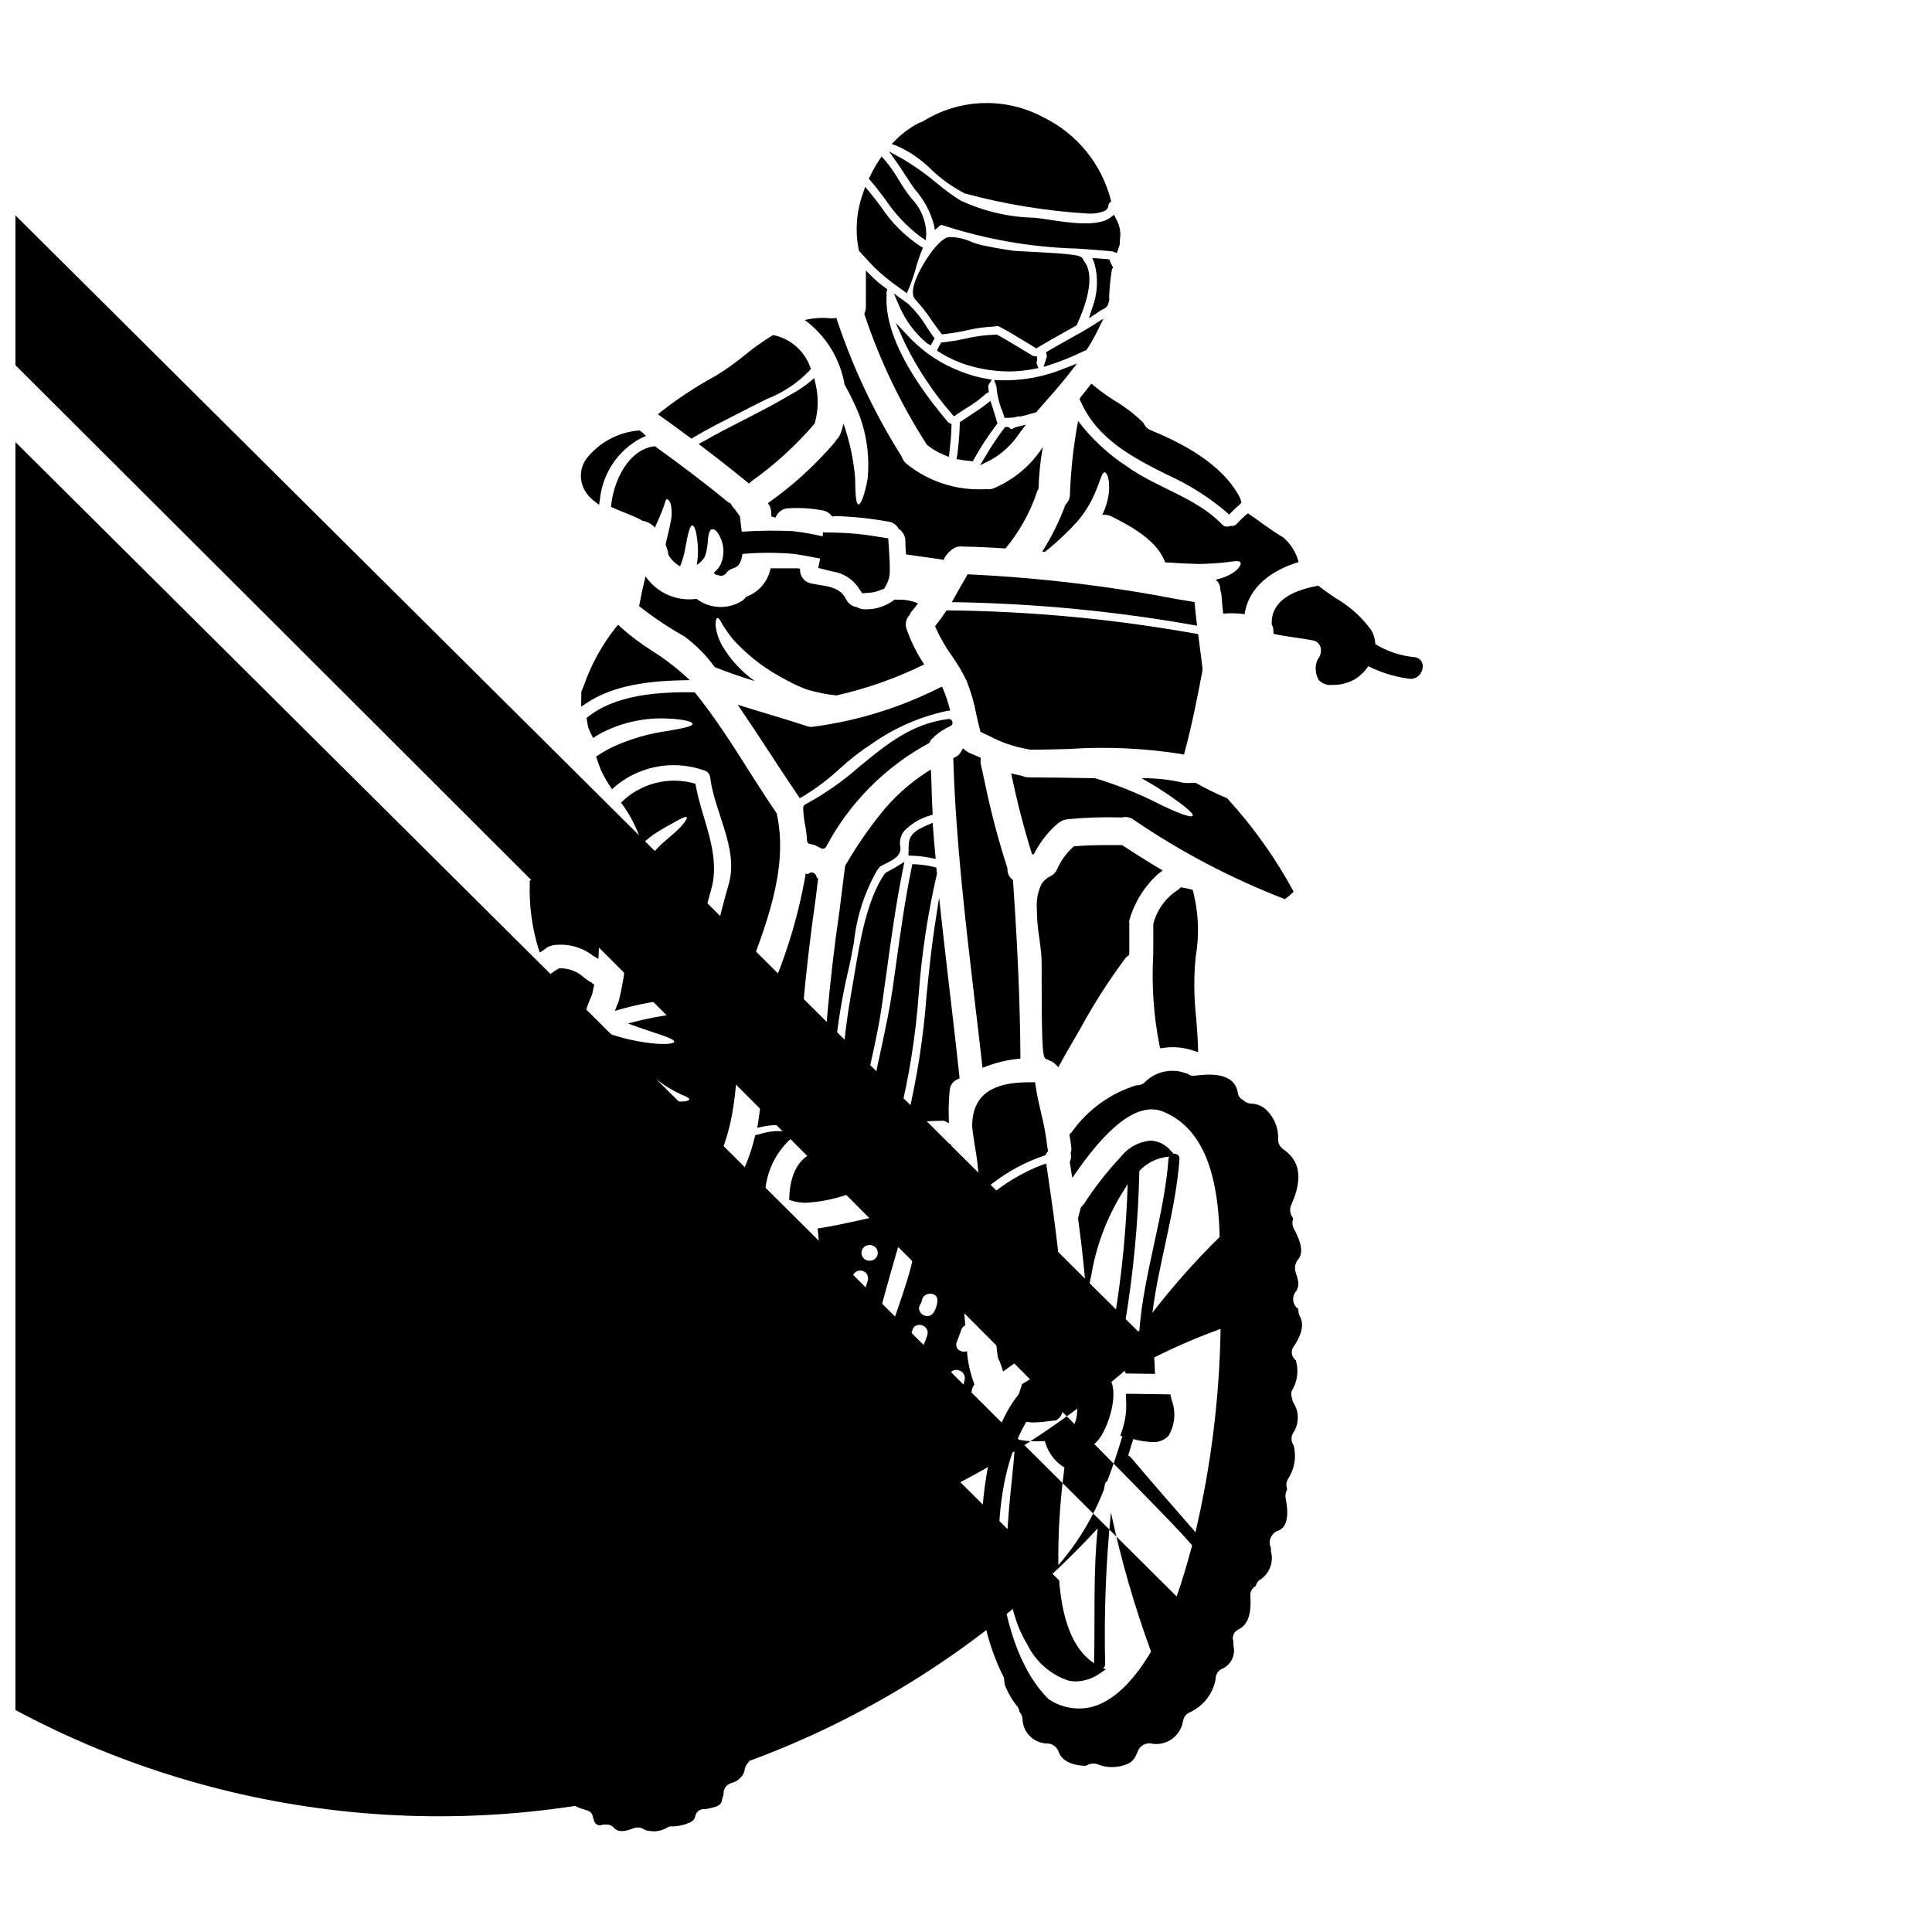 <?xml version="1.0" encoding="UTF-8"?>
<!-- Uploaded to: ICON Repo, www.iconrepo.com, Generator: ICON Repo Mixer Tools -->
<svg width="800px" height="800px" version="1.1" viewBox="144 144 512 512" xmlns="http://www.w3.org/2000/svg">
 <defs>
  <clipPath id="a">
   <path d="m148.09 148.09h341.91v477.91h-341.91z"/>
  </clipPath>
 </defs>
 <path d="m385.83 305.75c0.527-0.582 0.969-1.215 1.441-1.855v0.004c-1.715-0.727-3.57-1.059-5.43-0.973-0.238 0.008-0.48-0.012-0.719-0.055-2.234 1.75-5.004 2.668-7.84 2.606-0.777 0.012-1.543-0.191-2.215-0.582-1.18-0.164-2.207-0.887-2.758-1.941-1.773-3.734-5.652-3.543-9.305-4.328v-0.004c-1.848-0.316-3.141-2.008-2.961-3.875-0.168-0.055-0.336-0.082-0.5-0.141h-7.332c-0.68 3.477-3.133 6.34-6.465 7.543-0.316 0.453-0.719 0.84-1.18 1.137-3.731 2.289-8.48 2.059-11.969-0.582-5.269 0.734-10.5-1.57-13.516-5.953-0.66 2.606-1.215 5.207-1.715 7.871 3.785 2.981 7.797 5.664 11.992 8.031 3.094 2.277 5.816 5.023 8.062 8.141 3.488 1.387 7.062 2.606 10.629 3.711h-0.004c-3.516-2.484-6.465-5.684-8.656-9.387-0.926-1.629-1.516-3.43-1.746-5.289-0.027-1.273 0.164-1.969 0.473-2.051 0.309-0.082 0.746 0.527 1.301 1.633 0.828 1.344 1.734 2.641 2.715 3.879 3.551 3.973 7.746 7.324 12.406 9.914 1.359 0.789 2.754 1.496 4.047 2.16 0.637 0.281 1.441 0.664 1.883 0.832h-0.004c0.652 0.281 1.316 0.52 1.996 0.719 2.281 0.629 4.606 1.082 6.953 1.359 0.074-0.004 0.148 0.004 0.219 0.027 8.062-1.809 15.883-4.57 23.293-8.227-1.941-2.898-3.504-6.035-4.652-9.332-0.48-1.289-0.191-2.738 0.75-3.738 0.195-0.461 0.469-0.887 0.805-1.254z"/>
 <path d="m359.96 256.02c0.918-3.344 0.98-6.859 0.184-10.234l-0.355-1.598-1.242 1.062c-1.582 1.262-3.277 2.379-5.062 3.34l-1.332 0.789c-3.652 2.125-7.5 4.09-11.211 5.992-3.469 1.773-7.055 3.609-10.496 5.582l-1.293 0.703 1.18 0.902c3.176 2.43 7.356 5.652 11.496 9.055l0.691 0.543 0.633-0.625 0.008-0.004c6.133-4.356 11.715-9.441 16.621-15.148z"/>
 <path d="m370.3 393.7c0.707-6.723 2.805-13.223 6.16-19.094l0.355-0.43v0.004c0.098-0.223 0.254-0.41 0.457-0.543 0.441-0.277 0.902-0.523 1.379-0.738 1.762-0.855 4.18-2.023 3.973-4.262-0.34-1.488-0.02-3.055 0.879-4.289 1.895-2.019 4.309-3.481 6.973-4.227l0.699-0.246-0.043-0.738c-0.117-1.906-0.176-3.809-0.23-5.707-0.035-1.27-0.074-2.543-0.129-3.801l-0.074-1.707-1.438 0.91c-4.559 2.996-8.609 6.703-12 10.977-3.394 4.269-6.469 8.777-9.199 13.496l-0.129 0.395c-0.473 3.848-0.953 7.688-1.441 11.523-2.758 18.852-4.406 37.848-4.941 56.891v1.051l1.055-0.062c0.367-0.027 0.734-0.035 1.102-0.023h0.988v-1.004c-0.418-13.414 0.887-26.828 3.875-39.91 0.684-2.707 1.219-5.641 1.73-8.465z"/>
 <path d="m304.2 563.67c0.23 0.043 0.465 0.066 0.703 0.066 2.391-0.34 4.57-1.566 6.102-3.434 2.809-3.664 4.516-8.051 4.93-12.648l0.59-4.121-3.562 2.16v0.004c-3.539 2.148-7.207 4.082-10.98 5.789l-1.09 0.492-0.062 1.18c-0.297 2.688-0.094 5.402 0.602 8.016 0.379 1.285 1.449 2.254 2.769 2.496z"/>
 <path d="m385.71 370.77c1.668 0.062 3.332 0.258 4.969 0.59l1.297 0.254-0.125-1.316c-0.227-2.289-0.418-4.582-0.582-6.871l-0.094-1.375-1.266 0.539-0.008 0.004c-0.809 0.332-1.598 0.715-2.359 1.141-2.785 1.691-2.754 3.117-2.754 5.703l0.953 0.039h-0.957l-0.039 1.246z"/>
 <path d="m382.04 441.07c2.816-11.16 4.644-22.547 5.461-34.027 0.801-10.547 2.391-21.02 4.766-31.328l0.047-0.172-0.184-1.648-0.676-0.16c-1.586-0.375-3.203-0.605-4.828-0.691l-0.844-0.043-0.172 0.828c-1.754 8.469-2.969 17.219-4.144 25.684-0.32 2.281-0.633 4.562-0.961 6.832-0.75 5.117-1.875 10.383-2.957 15.457-1.48 6.41-2.641 12.891-3.473 19.418l-0.129 1.18 7.902-0.676z"/>
 <path d="m323.22 531.57c3.379-3.363 7.277-6.168 11.543-8.301l1.383-0.613-1.117-1.016c-2.172-2.027-4.441-3.945-6.805-5.742l-0.516-0.395-0.559 0.32c-2.594 1.488-5.344 2.906-8.004 4.269-9.609 4.945-19.551 10.051-25.191 20.031l-0.133 0.23v0.266h-0.004c-0.07 1.801 0.152 3.606 0.652 5.336 0.145 0.68 0.445 1.312 0.883 1.852l0.293 0.324 0.531 0.148 0.395-0.164-0.004-0.004c0.152-0.066 0.297-0.141 0.434-0.23 8.586-3.398 16.574-8.145 23.664-14.059 0.867-0.75 1.719-1.504 2.555-2.254z"/>
 <path d="m321.02 337.69c-5.031 0.695-9.938 2.113-14.562 4.211-1.559 0.762-3.055 1.629-4.488 2.602 0.391 1.164 0.809 2.328 1.246 3.492 0.027 0.055 0.027 0.109 0.055 0.164 0.836 1.738 1.809 3.406 2.91 4.988 3.207-2.953 7.152-4.981 11.422-5.867 4.266-0.887 8.695-0.602 12.812 0.824 0.953 0.172 1.684 0.949 1.797 1.914 1.051 8.918 7.34 18.582 5.07 27.695v-0.004c-2.926 10.129-5.234 20.422-6.922 30.828 3.539 0.176 7.027 0.887 10.355 2.106 0.195-1.523 0.445-3.047 0.746-4.57-0.238-0.812-0.188-1.684 0.145-2.461 5.039-13.715 11.438-28.891 8.305-43.691-0.02-0.09-0.027-0.184-0.023-0.281-7.312-10.664-13.598-22.129-21.797-32.18-9.695-0.109-21.16 0.582-28.637 6.812 0.109 0.789 0.246 1.574 0.395 2.363h-0.004c0.367 1.016 0.82 2 1.355 2.938 1.008-0.703 2.074-1.316 3.188-1.832 5.109-2.434 10.738-3.574 16.395-3.32 4.266 0.137 6.731 0.832 6.758 1.414 0.039 0.668-2.613 1.168-6.519 1.855z"/>
 <path d="m325.61 505.28 0.285-0.18h-0.004c1.227-0.996 2.004-2.438 2.164-4.008 0.16-1.57-0.312-3.137-1.309-4.359-2.363-3.32-6.844-4.336-10.406-2.363-5.434 3.793-9.34 9.395-11.023 15.801l-1.254 1.102 1.871 0.438c0.453 0.098 0.918 0.145 1.383 0.141 5.719-0.891 11.227-2.797 16.27-5.637 0.695-0.336 1.254-0.602 1.73-0.82l-0.395-0.887z"/>
 <path d="m370.95 442.64 0.816-0.066 0.09-0.789v0.004c0.723-5.68 1.746-11.316 3.074-16.887 1.012-4.598 2.051-9.352 2.731-14.098 0.43-2.953 0.84-5.902 1.246-8.875 1.238-9 2.523-18.312 4.328-27.328l0.445-2.207-1.926 1.18c-0.543 0.336-1.113 0.645-1.668 0.949-0.449 0.242-0.887 0.484-1.309 0.73l-0.309 0.285c-4.75 6.809-6.629 18.145-8.137 27.258-0.305 1.836-0.594 3.578-0.891 5.172l0.008-0.004c-1.949 11.207-2.863 22.566-2.727 33.941v1.039l1.039-0.055c1.066-0.082 2.129-0.164 3.188-0.25z"/>
 <path d="m359.53 336.58c-0.523 0.098-1.066 0.062-1.574-0.102-3.394-1.137-6.875-2.184-10.234-3.199-1.836-0.551-3.68-1.109-5.535-1.68l-2.688-0.836 1.574 2.328c2.363 3.469 4.648 6.969 6.938 10.477 2.453 3.75 4.902 7.504 7.438 11.215l0.508 0.738 0.789-0.438h0.004c3.508-2.121 6.789-4.598 9.793-7.387 2.66-2.438 5.519-4.656 8.547-6.621 5.906-4.148 12.578-7.082 19.625-8.621l1.09-0.164-0.289-1.059h0.004c-0.391-1.48-0.883-2.926-1.48-4.332l-0.395-0.945-0.926 0.434h0.004c-10.395 5.207-21.578 8.652-33.102 10.191z"/>
 <path d="m307.82 309.57-0.672 0.766c-3.633 4.598-6.473 9.77-8.406 15.301l-0.676 1.645-0.051 3.981 1.527-1.004c5.789-3.82 13.676-5.715 24.82-5.965l2.434-0.051-1.785-1.652h-0.008c-2.586-2.269-5.352-4.332-8.266-6.164-2.898-1.812-5.637-3.871-8.184-6.152z"/>
 <path d="m360.82 376.73h-0.305c-0.172-0.707-0.457-1.277-1.055-1.469-0.477-0.125-0.988 0.023-1.316 0.391l-0.645-0.148-0.148 1.062h-0.004c-1.688 9.379-4.356 18.555-7.965 27.371l-0.812 2.203 0.07 0.293c0.109 0.387 0.109 0.793 0 1.18-1.176 6.168-1.906 12.41-2.184 18.684-0.254 5.07-0.77 10.129-1.535 15.152l-0.246 1.414 1.414-0.285h-0.004c2.512-0.559 5.117-0.547 7.621 0.043l1.211 0.309v-1.25c0.648-20.008 2.41-39.969 5.277-59.781z"/>
 <path d="m309.96 397.12c-0.324 4.019-0.961 8.008-1.91 11.926-0.105 0.461-0.281 0.902-0.527 1.305-0.047 0.113-0.082 0.234-0.113 0.355-0.164 0.395-0.305 0.789-0.469 1.18v0.004c6.262-1.879 12.723-3.012 19.25-3.383 1.566-9.922 3.723-19.746 6.453-29.414 2.297-9.223-2.797-18.277-4.348-27.391-3.434-1.016-7.074-1.086-10.547-0.207-3.469 0.879-6.637 2.676-9.172 5.203 2.273 3.023 4.043 6.402 5.234 9.996 0.121 0.395 0.176 0.805 0.164 1.219 1.004-1.039 2.109-1.973 3.293-2.797 2.606-1.746 4.723-2.797 6.152-3.602 1.43-0.805 2.328-1.18 2.547-0.941s-0.277 1.078-1.414 2.383c-1.137 1.305-3.102 2.824-5.207 4.723h0.004c-1.07 0.977-2.043 2.051-2.91 3.211-0.395 0.527-1.023 1.664-1.301 2.078-0.281 0.789-0.582 1.574-0.891 2.363-0.469 1.719-0.859 3.684-1.242 5.789l-0.336 1.605-0.469 1.742c-0.336 1.109-0.691 2.215-1.055 3.269-0.523 1.469-0.941 2.82-1.27 4.152 1.301-0.832 2.574-1.551 3.734-2.242 2.414-1.387 4.488-2.574 6.125-3.684 3.148-2.074 4.93-4.016 5.371-3.598 0.305 0.277-0.445 2.602-3.602 5.758-2.715 2.816-7.199 5.531-11.547 8.996z"/>
 <path d="m323.34 454.07c3.098 0.594 6.019 1.891 8.535 3.797 0.027-0.395 0.082-0.789 0.109-1.215v-0.004c0.031-0.434 0.121-0.863 0.273-1.273 0.109-0.445 0.277-0.875 0.5-1.277 0.191-0.305 0.332-0.633 0.527-0.941-7.703-7.809-19.609-8.945-28.445-15.121 1.168 9.625 1.828 19.309 1.969 29 0.023 0.633-0.109 1.262-0.395 1.828-0.277 2.629-0.637 5.262-1.078 7.871 0.055 0.305 0.082 0.609 0.086 0.918-0.129 4.008-0.047 8.02 0.246 12.016 0.043 0.68-0.121 1.355-0.473 1.941v3.102c4.328-5.703 10.195-9.914 17.477-8.586 1.742 0.316 3.414 0.945 4.93 1.855 0.359-1.648 0.562-3.324 0.613-5.012-3.586-2.082-7.551-3.422-11.664-3.934-1.301-0.117-2.609 0.035-3.848 0.441-0.914 0.305-1.574 0.609-1.742 0.395-0.168-0.215-0.082-0.789 0.691-1.574 1.176-1.137 2.699-1.848 4.328-2.019 3.82-0.555 9.359 3.293 12.203 0.164v0.004c2.652-4.273 3.469-9.438 2.269-14.32-1.441-2.574-5.484-3.848-8.035-4.844-5.117-1.859-8.66-2.523-8.586-3.215 0.066-0.574 3.668-1.129 9.508 0.004z"/>
 <path d="m335.68 500.91c0.059-0.004 0.113-0.004 0.168 0h0.078c1.219 0.199 2.445 0.465 3.664 0.719h0.004c2.641 0.664 5.348 1.047 8.07 1.141 0.746 0 1.488-0.047 2.231-0.141l0.344-0.043 0.242-0.246c1.383-1.418 2.387-3.164 2.918-5.07l0.297-1.051-1.07-0.184c-2.281-0.418-4.586-0.664-6.902-0.738l-1.008-0.023v1.008c0 0.938-0.859 1.012-1.277 1.023l-0.27 0.043c-2.742-0.004-5.461 0.492-8.027 1.465l-1.078 0.359 0.43 0.863v0.707z"/>
 <path d="m355.09 444.58-1.805-0.535h-0.004c-2.621-0.512-5.332-0.344-7.871 0.492l-1.262 0.293-0.145 0.59h-0.004c-0.984 4.188-2.562 8.211-4.684 11.957l-0.125 0.395c-0.25 2.91-0.562 6.297-1.074 9.539l-0.164 1.051 1.062 0.082c1.383 0.09 2.758 0.262 4.121 0.512l0.625 0.125 0.371-0.523h-0.004c0.102-0.156 0.246-0.285 0.414-0.367 0.977-0.512 1.848-1.203 2.566-2.035l0.449-0.465-0.25-0.598c-0.059-0.145-0.102-0.297-0.215-0.668l-0.004-0.004c-0.203-0.418-0.301-0.883-0.285-1.348-0.57-6.519 1.949-12.93 6.805-17.32z"/>
 <path d="m353.21 468.61-0.645-0.156c-0.945-0.234-1.863-0.582-2.727-1.027l-0.652-0.332-0.504 0.535c-0.422 0.449-0.844 0.875-1.32 1.297l-0.789 0.715 0.789 0.734v0.004c0.176 0.156 0.23 0.406 0.141 0.621l-0.051 0.375 0.047 0.227c-0.246 2.262-0.59 4.508-0.934 6.758l-0.43 2.832 1.348-0.23c1.773-0.363 3.594-0.445 5.391-0.242l1.129 0.164v-1.141h0.004c0.027-3.504-0.195-7.004-0.68-10.473z"/>
 <path d="m396.39 335.27c-0.121-0.473-0.582-0.785-1.066-0.719-9.68 1.18-16.422 6.727-23.562 12.594-4.383 3.891-9.203 7.254-14.367 10.027-0.34 0.188-0.551 0.547-0.551 0.938 0.047 1.551 0.223 3.098 0.531 4.617 0.266 1.324 0.43 2.668 0.492 4.016 0.012 0.5 0.391 0.91 0.887 0.957 0.484 0.055 0.961 0.176 1.414 0.363l1.438 0.75h-0.004c0.145 0.074 0.301 0.113 0.461 0.109 0.359 0 0.691-0.195 0.867-0.512 6.141-11.59 15.562-21.113 27.086-27.375 0.215-0.105 0.383-0.289 0.465-0.516 0.176-0.418 0.477-0.773 0.863-1.012 0.109-0.078 0.203-0.18 0.273-0.293 0.098-0.145 0.223-0.27 0.371-0.363 1.16-0.98 2.449-1.793 3.836-2.41 0.457-0.191 0.699-0.695 0.566-1.172z"/>
 <path d="m333.51 496.16 0.352 0.84 0.867-0.285h-0.004c2.223-0.82 4.551-1.324 6.914-1.504l0.91-0.039 0.031-0.91h-0.004c0.262-4.891 0.801-9.758 1.621-14.586 0.359-2.363 0.711-4.746 1.004-7.125l0.102-0.789-0.789-0.25c-1.984-0.562-4.031-0.867-6.094-0.906l-0.863-0.051-0.16 0.852c-0.453 2.387-0.93 4.481-1.453 6.402h0.004c-0.059 0.215-0.141 0.422-0.246 0.613l-0.121 0.219v0.254c0.254 5.285-0.598 10.562-2.496 15.496l-0.18 0.422 0.203 0.395c0.137 0.32 0.266 0.621 0.402 0.953z"/>
 <path d="m353.99 484.1 0.055-0.832-0.812-0.191c-2.242-0.383-4.539-0.293-6.746 0.266l-0.695 0.125-0.102 0.707c-0.395 2.719-0.648 5.379-0.789 7.91l-0.066 1.012 1.012 0.035v0.004c2.375 0.086 4.742 0.34 7.086 0.758l1.113 0.195 0.039-1.133c0.047-1.402 0-2.836-0.031-4.293-0.027-1.141-0.059-2.293-0.047-3.457-0.059-0.371-0.059-0.738-0.016-1.105z"/>
 <path d="m324.48 435.93c-2.066-0.102-4.098-0.598-5.981-1.469-2.644-1.223-5.168-2.699-7.535-4.398-1.273-0.918-2.633-1.859-4.043-2.856-0.891-0.637-1.941-1.18-3.106-2.106-0.164 2.231-0.133 4.469 0.09 6.691 8.531 8.863 22.266 9.25 31.27 17.422 4.434-10.719 3.961-22.738 5.043-34.34-9.168-3.992-20.109-2.215-29.805 0.359 7.203 2.688 12.438 3.906 12.27 4.871-0.082 0.836-7.254 1.109-16.895-2.019-0.164 1.359-0.219 2.492 0.082 2.574h-0.004c1.141 1.062 2.383 2.012 3.715 2.824 1.441 1.078 2.754 2.106 3.961 3.148 2.441 1.996 4.656 3.629 6.539 4.934h-0.004c1.484 0.969 3.043 1.828 4.652 2.574 1.305 0.5 1.996 0.914 1.941 1.219-0.055 0.309-0.832 0.516-2.191 0.57z"/>
 <path d="m298.24 566.89 0.238 3.219c0.395 5.254 0.82 10.688 0.895 16.047 0 0.613 0.426 19.559 5.047 21.395 0.273 0.113 0.566 0.172 0.863 0.172 0.926-0.062 1.785-0.512 2.363-1.238 2.527-2.57 4.731-5.441 6.566-8.547 1.504-2.652 2.859-5.387 4.062-8.188l0.359-0.824-0.789-0.43h0.004c-1.336-0.809-2.43-1.957-3.18-3.328-2.629-5.062-3.922-10.715-3.766-16.418l-0.027-0.957h-0.957l-0.48 0.109v0.004c-3.043 1.43-6.57 1.406-9.598-0.059z"/>
 <path d="m451.46 421.82 0.887-0.125c2.629-0.379 5.309-0.137 7.828 0.703l1.34 0.449-0.039-1.406c-0.07-2.652-0.285-5.289-0.492-7.836-0.504-4.555-0.609-9.141-0.316-13.715l0.238-2.535 0.004 0.004c0.953-5.668 0.719-11.473-0.695-17.043l-0.168-0.512-0.52-0.133v-0.004c-0.094-0.02-0.191-0.039-0.289-0.047-0.609-0.18-1.234-0.312-1.867-0.395l-0.473-0.051-0.336 0.336c-0.172 0.18-0.375 0.332-0.598 0.449-3.102 2.059-5.344 5.18-6.297 8.781l-0.039 0.539c0.043 2.641 0 5.309-0.023 7.988-0.434 7.934 0.125 15.891 1.656 23.688z"/>
 <path d="m470.06 283.35c-0.754 0.402-1.684 0.227-2.242-0.418-6.785-7.062-17.223-9.613-25.121-15.289-5.004-3.242-9.406-7.336-13-12.098-1.18 6.344-1.898 12.766-2.144 19.215 0.062 1.113-0.371 2.199-1.18 2.965-1.621 4.352-3.68 8.523-6.144 12.457l0.633 0.082c0.281-0.223 0.555-0.418 0.832-0.637 2.734-2.254 5.309-4.699 7.703-7.316 2.254-2.606 4.035-5.586 5.262-8.805 0.969-2.387 1.414-4.406 2.102-4.328 0.582 0.082 1.359 1.715 1.137 5.012v-0.004c-0.211 2.18-0.824 4.301-1.801 6.262 0.867-0.113 1.746 0.039 2.519 0.441 5.07 2.551 12.129 6.371 14.168 12.16 0.469 0 0.969 0.027 1.574 0.055 1.938 0.168 4.598 0.281 7.477 0.363 2.879-0.055 5.512-0.277 7.227-0.473 1.941-0.246 3.41-0.551 3.684 0.082 0.246 0.527-0.418 1.746-2.328 2.938l0.008-0.004c-1.324 0.77-2.766 1.312-4.266 1.605 0.816 0.648 1.273 1.648 1.219 2.691 0.148 0.402 0.25 0.82 0.305 1.246 0.113 1.688 0.281 3.379 0.473 5.066 1.891-0.164 3.793-0.113 5.676 0.141 1.055-7.312 7.422-11.773 14.32-13.797h-0.004c-0.652-2.516-2.051-4.773-4.016-6.477-0.055-0.027-0.055-0.055-0.082-0.082-3.293-1.887-6.203-4.266-9.332-6.371v-0.004c-1.043 0.84-2.016 1.758-2.906 2.758-0.438 0.488-1.109 0.703-1.75 0.562z"/>
 <path d="m486.84 380.32c-4.797-8.887-10.668-17.145-17.477-24.598-0.035-0.043-0.066-0.09-0.086-0.137-2.902-1.207-5.723-2.594-8.449-4.152-1.004 0.082-2.012 0.102-3.016 0.055-3.703-0.883-7.5-1.305-11.301-1.25 2.754 1.496 5.152 3.074 7.121 4.375 4.262 2.938 6.758 4.984 6.449 5.566-0.309 0.582-3.406-0.469-8.086-2.711-5.688-2.941-11.629-5.363-17.75-7.234-5.844-0.109-11.715-0.191-17.559-0.219-0.645 0-1.277-0.141-1.859-0.418-0.969-0.191-1.938-0.395-2.852-0.637h0.004c1.484 7.242 3.332 14.41 5.539 21.465l0.473-0.082h-0.004c1.348-2.641 3.117-5.047 5.238-7.121 0.164-0.176 0.352-0.332 0.555-0.465 0.844-0.957 2.023-1.555 3.297-1.668 4.738-0.453 9.496-0.605 14.254-0.453 1.059-0.273 2.188-0.059 3.074 0.586 12.512 8.543 25.969 15.609 40.105 21.062 0.816-0.605 1.594-1.266 2.328-1.965z"/>
 <path d="m450.94 375.57 1.203-0.879-1.277-0.758c-2.941-1.742-6.047-3.699-9.238-5.816l-0.246-0.164h-1.73c-3.523 0-7.172 0-10.758 0.312l-0.363 0.031-0.25 0.262-0.004-0.004c-1.746 1.633-3.152 3.598-4.129 5.781-0.359 0.852-1.035 1.535-1.879 1.914-0.867 0.453-1.613 1.098-2.191 1.887-1.031 2.074-1.48 4.387-1.301 6.691v0.312c0.031 2.488 0.246 4.969 0.648 7.426 0.25 1.84 0.512 3.738 0.598 5.59 0.027 0.598 0.027 2.481 0.027 4.969 0 21.188 0.375 21.305 1.395 21.629 0.32 0.109 0.629 0.25 0.926 0.414 0.445 0.145 0.852 0.398 1.18 0.734l0.938 0.93 0.625-1.18c0.926-1.727 1.906-3.391 2.754-4.856l2.336-4.039v-0.004c3.555-6.535 7.562-12.809 12-18.777 0.188-0.246 0.414-0.461 0.668-0.637l0.395-0.293v-0.492c0.027-2.445 0.027-4.918 0-7.289l0.043-0.297-0.012-0.141c-0.094-0.418-0.07-0.855 0.07-1.258 1.371-4.621 3.992-8.773 7.574-12z"/>
 <path d="m426.42 525.62c0.875 2.613 2.25 3.148 3.191 3.148 0.242 0 0.48-0.035 0.711-0.098 1.883-0.52 3.551-1.613 4.781-3.125 2.434-2.856 5.902-12.781 2.641-16.609v-0.004c-0.906-1.375-2.473-2.164-4.117-2.074-1.441 0.266-2.629 1.289-3.106 2.676-0.637 1.496-0.984 3.098-1.02 4.723v1.438c0 3.324 0 5.727-2.469 7.797l-1.035 0.859z"/>
 <g clip-path="url(#a)">
  <path d="m488.5 492.91c-0.254-0.469-0.391-0.996-0.395-1.531l-0.086-0.57-0.41-0.281c-1.215-1.25-1.215-3.242 0-4.492l0.414-1.105c0.027-0.324 0.035-0.648 0.023-0.973-0.012-0.098-0.02-0.199-0.02-0.297l-0.086-0.508c-0.02-0.125-0.047-0.246-0.082-0.367-0.109-0.422-0.242-0.836-0.395-1.242l-0.082-0.305v0.004c-0.434-1.246-0.152-2.625 0.73-3.602 1.785-2.301-0.234-6.137-1.234-8.039-0.387-0.699-0.488-1.527-0.285-2.301l0.113-0.43-0.238-0.371c-0.652-0.961-0.746-2.195-0.25-3.246 1.91-4.359 3.766-10.629-2.086-14.66h-0.004c-1.043-0.684-1.586-1.918-1.383-3.148l-0.023-0.344c-0.09-2.492-1.098-4.867-2.832-6.66-1.062-1.191-2.562-1.898-4.16-1.969-0.762 0.023-1.504-0.258-2.059-0.785l-0.289-0.191 0.004-0.004c-0.77-0.367-1.289-1.117-1.367-1.965-1.004-5.715-8.191-4.852-11.617-4.438-0.547 0.043-1.086-0.113-1.523-0.438l-0.312-0.176h-0.148c-3.754-1.461-8.016-0.605-10.91 2.195-0.559 0.617-1.355 0.957-2.188 0.934h-0.141l-0.152 0.047c-6.863 2.137-12.832 6.477-16.984 12.344-0.082 0.094-0.168 0.188-0.258 0.273l-0.395 0.371 0.098 0.516c0.188 1 0.324 1.996 0.43 3.016h0.004c0.039 0.398-0.004 0.801-0.129 1.18l-0.07 0.223 0.039 0.227v0.004c0.133 0.625 0.082 1.273-0.152 1.867l-0.113 0.266 0.664 4.207 1.406-2c8.996-12.805 16.617-18.043 22.699-15.551 12.301 5.059 14.395 20.297 14.898 31.316 0.031 0.645 0.027 1.258 0.055 1.902v-0.004c-6.394 6.281-12.352 12.996-17.828 20.094 1.773-13.738 6.164-26.961 7.184-40.734 0.043-0.406-0.109-0.809-0.414-1.082-0.301-0.277-0.715-0.391-1.117-0.309l-0.844-0.898h0.004c-1.344-1.598-3.305-2.551-5.394-2.617-3.113 0.328-5.957 1.914-7.871 4.394-3.574 3.828-6.805 7.961-9.656 12.352-0.199 0.266-0.418 0.52-0.656 0.754l-0.184 0.18-0.066 0.246c-0.223 0.816-0.445 1.656-0.645 2.469l-0.043 0.18 0.023 0.184c0.73 5.434 1.258 9.941 1.66 14.195l0.621 6.594 1.324-6.492-0.004 0.008c1.438-8.137 4.527-15.891 9.09-22.781l0.133-0.277c0.062-0.168 0.164-0.316 0.305-0.43-0.363 11.934-1.527 23.828-3.484 35.609-0.281 0.043-0.562 0.098-0.844 0.16-1.867 0.492-3.699 1.117-5.477 1.867l-0.641 0.254 0.059 1.855c0.051 1.414 0.102 2.832 0.102 4.258v1.02l1.012-0.035v0.004c1.477-0.117 2.965 0.074 4.367 0.559 0.105 0.039 0.211 0.09 0.312 0.145l1.277 0.574 0.367-0.98c0.734-1.969 1.664-3.969 2.555-5.879l0.508-0.887v-0.266 0.004c0-0.711-0.262-1.395-0.734-1.922 2.176-13.191 3.418-26.52 3.719-39.883 1.996-2.129 4.695-3.465 7.598-3.758h0.309c-0.105 0.199-0.168 0.414-0.188 0.637-1.156 15.16-6.43 29.727-7.684 45.02 0 0.09 0.012 0.176 0.031 0.262-0.438 0.598-0.902 1.18-1.336 1.777v0.004c-0.023 0.047-0.047 0.102-0.066 0.152h-0.32l-0.25 0.535c-1.023 2.094-1.906 4.254-2.644 6.465l-0.145 0.449 0.266 0.395-0.004-0.004c0.238 0.363 0.438 0.75 0.598 1.152l0.246 0.605 7.738 0.109-0.109-2.488c0-0.613-0.086-1.238-0.121-1.867v0.004c5.719-2.867 11.598-5.398 17.609-7.582-0.289 18.145-2.519 36.207-6.66 53.879-5.766-6.602-11.535-13.203-17.191-19.898v0.004c-0.168-0.203-0.391-0.348-0.641-0.418 0.461-1.438 0.898-2.902 1.336-4.363l-0.004-0.004c1.629 0.457 3.305 0.719 4.996 0.789 1.66 0.148 3.293-0.488 4.414-1.727 1.66-2.852 1.949-6.301 0.785-9.395l-0.34-1.5-1.539-0.031c-2.574-0.051-5.152-0.078-7.75-0.109l-2.512-0.023 0.082 2.07h0.004c0.117 2.394-0.191 4.793-0.902 7.086l-0.637 1.969 0.52 0.141c-1.211 4.066-2.519 8.027-3.992 11.859-0.324 0.188-0.551 0.504-0.625 0.871-0.113 0.492-0.184 0.992-0.293 1.488v-0.004c-2.848 7.289-6.926 14.035-12.051 19.949-0.09-8.105 0.387-16.207 1.422-24.246l0.184-1.641-0.516-0.328c-2.109-1.453-3.676-3.566-4.453-6.008l-0.238-0.684-0.723 0.027v-0.004c-1.977 0.148-3.961 0.035-5.906-0.328l-0.605-0.137v-0.004c0.684-1.605 1.473-3.168 2.363-4.672 0.609 0.129 1.234 0.195 1.859 0.195 1.355-0.031 2.703-0.145 4.043-0.34 0.551-0.07 1.031-0.133 1.375-0.152l0.582-0.039 0.473-0.348c1.688-1.266 2.062-4.184 1.504-12.238l-0.188-2.812-2.578 1.148h-0.004c-2.223 1.043-4.375 2.223-6.445 3.543l-1.738 1.051-0.23 0.668c-0.215 0.605-0.422 1.262-0.629 1.969-9.473 11.809-10 30.375-10.234 44.871h-0.004c-0.641 10.5 1.531 20.984 6.297 30.363 0.012 0.555 0.07 1.105 0.172 1.648l0.109 0.445c0.055 0.113 0.094 0.207 0.137 0.309l0.004-0.004c0.797 1.918 1.871 3.703 3.191 5.301 0.211 0.289 0.348 0.625 0.395 0.98l0.039 0.246 0.156 0.195c0.445 0.562 0.691 1.254 0.703 1.969 0.152 3.113 2.457 5.691 5.527 6.195 0.07 0.027 0.145 0.043 0.219 0.047l0.219 0.078 0.23-0.031h0.004c1.551-0.105 2.969 0.875 3.418 2.363 0.582 1.508 2.246 3.344 6.856 3.566h0.309l0.262-0.16c1.062-0.559 2.328-0.574 3.402-0.043 1.02 0.379 2.098 0.559 3.184 0.531 1.34 0.016 2.668-0.227 3.914-0.707 1.102-0.391 1.992-1.223 2.461-2.297 0.086-0.254 0.207-0.496 0.348-0.723l0.141-0.266v-0.125l0.004 0.004c0.594-1.613 2.32-2.504 3.977-2.055 3.856 0.52 7.422-2.133 8.031-5.977l0.102-0.324c0.172-0.848 0.734-1.57 1.516-1.941 3.66-1.602 6.293-4.906 7.035-8.828-0.047-1.098 0.516-2.125 1.461-2.68 2.519-0.961 3.918-3.656 3.262-6.269-0.027-0.262-0.027-0.523 0-0.785v-0.188l-0.016-0.133c-0.461-1.273 0.16-2.684 1.406-3.203 3.461-1.711 3.215-6.555 3.098-8.867-0.094-0.965 0.348-1.906 1.152-2.449l0.285-0.191 0.098-0.332h-0.004c0.238-0.684 0.746-1.242 1.402-1.547 2.273-1.688 3.273-4.602 2.516-7.328-0.008-0.156-0.008-0.312 0-0.465v-0.309l-0.105-0.449c-0.059-0.109-0.109-0.223-0.148-0.336-0.375-1.723 0.645-3.441 2.336-3.938 1.477-0.613 2.992-2.574 1.836-8.426-0.148-0.703-0.07-1.434 0.223-2.086l0.16-0.336-0.086-0.383c-0.227-0.781-0.133-1.621 0.258-2.336 1.758-2.602 2.332-5.832 1.574-8.879l-0.113-0.23v-0.004c-0.613-0.934-0.641-2.133-0.074-3.094 1.602-2.371 1.68-5.457 0.203-7.906-0.234-0.344-0.379-0.738-0.418-1.152l-0.074-0.293c-0.262-0.617-0.262-1.312 0-1.934 1.43-2.383 1.812-5.254 1.062-7.93l-0.199-0.273-0.004 0.004c-1.051-0.895-1.211-2.457-0.359-3.543 0.785-1.199 3.262-4.863 1.633-7.867zm-1.492-7.894m-37.539 15.664-338.92-336.92c-0.254-0.801-0.82-1.469-1.574-1.848 5.883-8.148 12.387-15.828 19.453-22.973 0.18 5.863 0.23 11.59 0.145 17.18v0.004c-45.688 42.551-72.605 101.51-74.82 163.91-2.219 62.398 20.441 123.12 62.992 168.81 42.555 45.688 101.52 72.602 163.91 74.82 62.398 2.219 123.12-20.441 168.81-62.996zm10.453 52.855c-1.234 4.668-2.566 9.23-4.098 13.547l-338.91-336.92c-1.383 3.844-3.016 7.594-4.894 11.223-4.672-13.117-8.324-26.574-10.918-40.25 0.676-1.742 1.324-3.512 1.938-5.305 344.83 343.89 350.88 350.79 356.89 357.7zm-25.016-4.488c-1.234 11.809-0.688 23.883-0.961 35.707-6.059-3.894-8.527-12.516-9.254-21.926l-338.92-336.92c-42.848 46.297-65.551 107.72-63.113 170.76 2.438 63.035 29.816 122.52 76.117 165.37 46.297 42.852 107.72 65.555 170.76 63.117 63.035-2.438 122.52-29.82 165.37-76.117zm-21.922-21.98c-0.211 2.922-0.516 5.977-0.848 9.211-1.512 14.789-3.219 31.547 4.113 43.52 2.199 4.527 6.129 7.984 10.902 9.586 0.648 0.137 1.309 0.207 1.969 0.211 2.336-0.062 4.602-0.836 6.488-2.219l1.438-0.98-0.688-0.316-0.004 0.004c0.336-0.266 0.531-0.668 0.527-1.094-0.328-13.414 0.184-26.832 1.531-40.18 2.66 12.531 6.211 24.855 10.629 36.879-3.789 6.398-8.949 12.672-15.309 14.562v0.004c-4.055 1.117-8.398 0.387-11.867-1.992-13.539-13.207-16.934-46.555-8.883-67.195z"/>
 </g>
 <path d="m326.69 259.85 0.527 0.395 0.562-0.336c3.758-2.234 7.734-4.242 11.578-6.188 1.727-0.875 3.465-1.75 5.188-2.652 0.789-0.414 1.703-0.863 2.719-1.352l0.004 0.004c4.273-1.664 8.129-4.242 11.297-7.555l0.344-0.461-0.234-0.527c-1.543-4.188-5.098-7.316-9.449-8.32l-0.363-0.062-0.312 0.184h0.004c-2.57 1.598-5.035 3.359-7.375 5.281-2.356 1.934-4.84 3.703-7.441 5.297l-0.512 0.297v-0.004c-4.871 2.656-9.512 5.711-13.883 9.133l-0.988 0.82 1.043 0.738c2.461 1.742 4.891 3.512 7.293 5.309z"/>
 <path d="m305.93 278.34c2.633 1.219 5.488 2.16 7.59 3.238h-0.004c0.238 0.117 0.461 0.258 0.668 0.418 0.992 0.145 1.93 0.551 2.715 1.18 0.238 0.195 0.461 0.406 0.664 0.641 0.332-0.789 0.691-1.551 0.969-2.215 0.691-1.574 1.219-2.91 1.469-3.684 0.277-0.914 0.418-1.605 0.746-1.605 0.332 0 0.789 0.395 1.051 1.496v-0.004c0.297 1.578 0.258 3.199-0.109 4.762-0.305 1.746-0.887 3.711-1.301 5.707 0.219 0.609 0.395 1.219 0.578 1.797l0.004 0.004c0.062 0.281 0.098 0.57 0.109 0.859 0.738 1.324 1.828 2.414 3.148 3.152 0.668-1.648 1.152-3.363 1.441-5.117 0.605-3.465 1.18-5.789 1.828-5.734 0.645 0.055 1.246 2.188 1.469 5.984l-0.004-0.004c0.051 1.504-0.051 3.008-0.305 4.488 0.906-0.539 1.652-1.316 2.16-2.242 0.484-1.457 0.75-2.981 0.785-4.516 0.168-1.387 0.418-2.574 1.082-2.684 0.664-0.109 1.441 0.496 2.16 2.074h0.004c1.094 2.231 1.164 4.828 0.191 7.117-0.434 0.918-1.082 1.715-1.887 2.328l0.086 0.082c0.219 0.191 0.332 0.305 0.332 0.336 0.137 0.082 0.277 0.137 0.414 0.219-0.109-0.109 1.18 0.164 0.582 0.164 0.223 0.023 0.441 0.035 0.664 0.027 0.074-0.023 0.148-0.043 0.227-0.055 0.137-0.055 0.246-0.082 0.305-0.109 0.137-0.082 0.277-0.164 0.441-0.246h-0.004c0.523-0.801 1.32-1.383 2.242-1.637 1.445-0.43 2.09-1.895 2.312-3.758l0.004-0.004c4.562-0.395 9.148-0.395 13.707 0 2.363 0.32 4.609 0.812 6.887 1.23l-0.496 2.481 3.629 0.914h0.004c2.668 0.363 5.082 1.766 6.727 3.898l1.285 1.91 2.289-0.188 0.004-0.004c0.746-0.07 1.477-0.246 2.172-0.52l1.383-0.531 0.691-1.305v0.004c0.559-1.082 0.82-2.289 0.762-3.5 0.027-1.793-0.082-3.566-0.199-5.363l-0.207-3.148-3.098-0.496-0.004-0.004c-3.453-0.586-6.945-0.93-10.445-1.02l-3.75-0.062-0.066 1.043h-0.004c-2.652-0.621-5.34-1.086-8.047-1.391-4.469-0.199-8.945-0.148-13.406 0.156-0.18-1.574-0.395-3.027-0.492-4.117-0.082-0.059-0.148-0.133-0.199-0.223-0.359-0.473-0.691-0.969-1.051-1.469-0.055-0.082-0.109-0.137-0.137-0.191l-0.25-0.25h-0.004c-0.324-0.359-0.59-0.773-0.785-1.219-0.375-0.164-0.73-0.379-1.051-0.637-6.203-5.098-12.594-9.887-19.082-14.562-0.027 0-0.055 0.027-0.082 0.027-7.062 0.898-10.965 9.453-11.512 16.074z"/>
 <path d="m294.74 427.84 1.73 2.414 0.051-2.973v-0.004c0.16-6.824 1.66-13.551 4.41-19.797l0.543-2.508-0.789-0.656h-0.109c-0.488-0.293-1.027-0.676-1.598-1.086-1.801-1.719-4.203-2.664-6.691-2.633l-0.348 0.145c-2.789 1.578-5.062 3.938-6.535 6.785l-0.156 0.395 0.168 0.395c0.723 1.633 1.426 3.363 2.141 5.117 1.824 5.066 4.234 9.898 7.184 14.406z"/>
 <path d="m286.64 395.23 0.422 1.207 1.059-0.715c0.332-0.219 0.66-0.469 0.996-0.715 0.293-0.16 0.605-0.281 0.93-0.359l0.422-0.137c3.809-0.582 7.691 0.43 10.73 2.797l1.383 0.816 0.094-1.605c0.031-0.547 0.059-1.062 0.059-1.609l-0.051-0.312c-0.094-0.27-0.152-0.551-0.172-0.832-0.316-7.043 0.582-14.086 2.656-20.82l0.34-1.312-1.352 0.078v0.004c-6.691 0.508-13.215 2.34-19.195 5.383l-0.566 0.27v0.625c-0.199 5.832 0.562 11.656 2.246 17.238z"/>
 <path d="m301.43 276.75 1.328 1.047 0.254-1.664c0.742-6.797 4.797-12.789 10.832-16.008l1.352-0.586-1.055-1.023-0.676-0.43h-0.266c-5.473 0.488-10.496 3.223-13.867 7.559-1.473 2.109-1.805 4.812-0.887 7.219 0.621 1.543 1.652 2.887 2.984 3.887z"/>
 <path d="m378.61 196.84c2.531 3.801 5.684 7.144 9.328 9.891l1.406 0.945 0.121-1.688v-0.004c-0.066-3.555-1.496-6.945-3.992-9.477-0.57-0.742-1.137-1.488-1.656-2.254-0.582-0.852-1.129-1.738-1.68-2.629v-0.004c-1.059-1.84-2.285-3.582-3.664-5.199l-0.852-0.945-0.695 1.059c-0.895 1.359-1.695 2.777-2.398 4.246l-0.285 0.582 0.426 0.492c1.391 1.586 2.691 3.312 3.941 4.984z"/>
 <path d="m367.82 245.93c1.449 2.535 2.727 5.168 3.824 7.875 2.086 5.488 2.863 11.387 2.269 17.227-0.789 4.211-1.797 6.691-2.41 6.648-0.691-0.082-0.832-2.797-0.887-7.008h0.004c-0.426-4.91-1.457-9.746-3.074-14.402-0.219 0.941-0.504 1.859-0.859 2.758-0.25 0.594-0.617 1.129-1.082 1.574-0.133 0.254-0.289 0.496-0.469 0.719-5.184 6.035-11.09 11.402-17.59 15.984 0.012 0.047 0.02 0.09 0.027 0.137 0.523 0.695 0.801 1.543 0.789 2.41 0.027 0.332 0.027 0.691 0.059 1.051h0.137c0.328 0.066 0.648 0.152 0.969 0.254 0.566-1.531 2.051-2.527 3.684-2.469 3.004-0.172 6.019 0.031 8.973 0.609 0.961 0.219 1.805 0.793 2.363 1.605 0.371-0.09 0.75-0.137 1.133-0.137 4.715 0.16 9.406 0.668 14.043 1.523 1.055 0.219 1.949 0.898 2.438 1.855 1.129 0.727 1.801 1.984 1.777 3.324 0 1.133 0.082 2.297 0.164 3.465 3.074 0.441 6.176 0.859 9.25 1.301v-0.004c0.246 0.035 0.488 0.102 0.719 0.195 0.055-0.113 0.055-0.25 0.109-0.363v0.004c0.566-1.074 1.395-1.988 2.41-2.656 0.754-0.496 1.66-0.695 2.551-0.559h0.246c3.711 0.055 7.394 0.246 11.078 0.496h0.004c3.738-4.5 6.594-9.664 8.422-15.223 0.109-0.246 0.219-0.441 0.332-0.664 0.102-3.699 0.48-7.383 1.137-11.023-3.156 4.941-7.762 8.793-13.184 11.023-0.625 0.207-1.293 0.254-1.938 0.141-0.055 0-0.055 0.027-0.109 0.027-7.582 0.438-15.047-1.973-20.941-6.758-0.574-0.492-1-1.137-1.219-1.859-7.262-11.504-13.086-23.855-17.34-36.777-0.441 0.117-0.898 0.164-1.355 0.137-2.344-0.258-4.715-0.109-7.008 0.441 5.606 4.121 9.391 10.262 10.555 17.117z"/>
 <path d="m390.77 188.9c2.656 2.562 5.68 4.715 8.973 6.387 10.609 2.852 21.477 4.625 32.441 5.301 1.578 0.121 3.164-0.121 4.633-0.719 0.535-0.289 0.883-0.832 0.93-1.438 0.008-0.262 0.125-0.508 0.32-0.68l0.395-0.395-0.129-0.535c-2.481-9.449-8.945-17.359-17.711-21.672-4.953-2.688-10.531-4.012-16.164-3.828-5.629 0.18-11.113 1.855-15.879 4.856-0.312 0.145-0.633 0.266-0.961 0.359-2.297 1.176-4.391 2.703-6.211 4.527l-1.109 1.094 1.469 0.531h-0.004c3.352 1.512 6.402 3.613 9.008 6.211z"/>
 <path d="m371.66 210.5 0.18 0.188c0.539 0.578 1.07 1.16 1.602 1.742 0.695 0.758 1.391 1.523 2.113 2.277v0.004c2.133 2.051 4.426 3.93 6.859 5.613l1.895 1.391 0.496-1.117-0.004-0.004c0.73-1.75 1.352-3.547 1.855-5.375 0.453-1.621 0.988-3.219 1.609-4.781l0.336-0.789-0.742-0.434h-0.004c-4.137-2.746-7.676-6.301-10.402-10.449-0.996-1.309-1.988-2.617-3.047-3.894l-1.121-1.363-0.566 1.672v0.004c-1.766 4.82-2.156 10.031-1.133 15.059z"/>
 <path d="m352.77 525.56c0.637 0 1.27-0.062 1.891-0.191l0.844-0.164-0.055-0.859h-0.004c-0.055-0.871-0.055-1.746 0-2.621l0.043-0.762-0.727-0.234v-0.004c-6.777-2.543-12.824-6.719-17.602-12.156-0.219-0.246-0.414-0.508-0.586-0.789l-0.234-0.371-2.297-0.395-0.004 0.004c-0.117-0.027-0.234-0.062-0.352-0.102l-0.695-0.23-0.418 0.605v-0.004c-0.438 0.605-0.93 1.168-1.477 1.68l-0.789 0.758 0.848 0.707c1.617 1.348 3.289 2.992 5.062 4.723 4.961 4.894 10.539 10.406 16.551 10.406z"/>
 <path d="m408.48 503.86c0.379 0.73 0.691 1.496 0.941 2.281l0.395 1.332 1.469-1.062h-0.004c1.031-0.777 2.106-1.496 3.219-2.152 3.41-1.996 7.066-3.551 10.875-4.621l0.754-0.195v-0.789c-0.105-4.523-0.395-9.316-0.836-14.656l-0.102-1.152-1.117 0.281c-6.09 1.836-11.73 4.918-16.566 9.051l-0.438 0.344 1.34 10.992z"/>
 <path d="m362.66 556.82c-0.215-0.43-0.461-0.824-0.703-1.219v-0.027c-0.238-0.371-0.359-0.805-0.344-1.246 0-0.23-0.055-0.461-0.16-0.668-0.547-0.965-0.328-2.184 0.52-2.902 1.305-1.848 1.512-4.254 0.539-6.297-0.262-0.57-0.379-1.195-0.348-1.82 0.016-0.195-0.012-0.391-0.078-0.574-0.277-0.766-0.234-1.609 0.125-2.34 0.535-1.09 0.688-2.328 0.434-3.516-0.07-0.426-0.07-0.867 0-1.293 0.086-0.598-0.199-1.191-0.723-1.492-1.16-0.656-2.234-1.457-3.195-2.383-0.387-0.371-0.941-0.508-1.457-0.355-5.41 1.582-11.25 0.18-15.352-3.691-0.621-0.477-1.512-0.383-2.019 0.219-0.324 0.383-0.754 0.668-1.234 0.812-0.418 0.133-0.832 0.297-1.227 0.48l-0.535 0.227-0.004 0.004c-0.258 0.102-0.48 0.277-0.645 0.504-0.051 0.059-0.094 0.129-0.121 0.203-0.281 0.309-0.582 0.602-0.895 0.879-0.055 0.035-0.395 0.266-0.457 0.301v-0.004c-0.637 0.488-0.77 1.395-0.297 2.039 0.293 0.445 0.43 0.973 0.395 1.504-0.16 18.379-3.402 36.602-9.594 53.906-4.199 10.805-9.34 21.406-18.434 25.789-1.828 1.121-4.129 1.141-5.973 0.043-6.758-4.328-9.871-23.859-9.266-58.012v-0.004c0.402-0.781 0.418-1.703 0.039-2.496v-0.395c0-0.359-0.129-0.707-0.363-0.98 0.062-0.75 0.07-1.969 0.074-1.996 0.031-1.312 0.074-2.625 0.125-3.938 0.098-2.625 0.234-5.246 0.395-7.871-0.004-1.629-1.324-2.945-2.949-2.953-7.695 0.656-7.559 11.617-4.086 16.438 0.168 0.211 0.363 0.395 0.586 0.547-0.02 1.324 0.344 2.625 1.055 3.746-0.637 4.477-0.656 9.023-0.059 13.508 0.188 2.109 0.375 4.191 0.422 6.215 0.004 0.324 0.121 0.641 0.328 0.891 0.652 0.934 0.723 2.148 0.191 3.152-1.227 3.238-1.062 6.844 0.449 9.961 0.258 0.609 0.391 1.262 0.395 1.926 0.047 0.215 0.066 0.438 0.062 0.66 0.062 4.898 0.844 9.758 2.324 14.43 0.457 1.738 0.914 3.461 1.277 5.148 0.145 0.703 0.242 1.465 0.34 2.238-0.051 3.164 1.332 6.184 3.754 8.219 0.824 0.5 1.715 0.879 2.648 1.121 1.609 0.492 2.195 0.762 2.461 1.84 0.098 0.406 0.215 0.805 0.359 1.199 0.043 0.18 0.117 0.348 0.223 0.5 0.055 0.09 0.117 0.172 0.188 0.254 0.398 0.434 1.016 0.586 1.574 0.391 0.398-0.125 0.82-0.16 1.238-0.109 0.711-0.062 1.41 0.203 1.906 0.715l0.055 0.051v0.004c0.09 0.195 0.254 0.348 0.453 0.43 0.309 0.234 0.668 0.395 1.047 0.473 0.273 0.035 0.551 0.051 0.824 0.043 0.055 0 0.438-0.027 0.484-0.035 0.391-0.047 0.77-0.133 1.145-0.254 0.145-0.062 0.629-0.223 1.07-0.348 0.984-0.477 2.152-0.406 3.074 0.191 0.168 0.129 0.363 0.223 0.574 0.27 0.645 0.156 1.305 0.238 1.965 0.242 1.242 0.012 2.457-0.332 3.508-0.988 0.473-0.289 1.031-0.398 1.574-0.309 0.227 0.012 0.453-0.008 0.672-0.062l0.375-0.035h-0.004c0.125 0.008 0.25 0 0.371-0.027l0.855-0.176v-0.004c0.746-0.164 1.473-0.402 2.172-0.711 0.113-0.07 0.359-0.191 0.395-0.215 0.156-0.09 0.301-0.191 0.438-0.312 0.184-0.148 0.332-0.336 0.434-0.551 0.109-0.191 0.176-0.402 0.191-0.621 0.254-1.223 1.41-2.035 2.644-1.859 0.574-0.094 1.18-0.211 1.734-0.359 0.449-0.105 0.895-0.238 1.332-0.391 0.227-0.102 0.441-0.227 0.645-0.367 0.406-0.273 0.668-0.719 0.707-1.207 0.051-0.391 0.16-0.77 0.324-1.129 0.094-0.203 0.141-0.43 0.129-0.656-0.055-1.305 0.805-2.473 2.066-2.809 0.062-0.023 0.328-0.109 0.426-0.137v-0.004c0.211-0.039 0.41-0.125 0.582-0.25 0.148-0.066 0.281-0.129 0.363-0.176 0.262-0.156 0.5-0.34 0.715-0.551 0.234-0.211 0.449-0.434 0.652-0.676 0.176-0.172 0.312-0.387 0.391-0.625h0.004l0.035-0.074c0.16-0.211 0.262-0.457 0.293-0.719 0.066-0.82 0.41-1.59 0.977-2.188 0.164-0.16 0.293-0.359 0.371-0.578 0.195-0.574 0.609-1.055 1.148-1.336 0.684-0.395 1.367-0.789 1.969-1.199 0.23-0.137 0.453-0.297 0.676-0.457 0.035-0.027 0.332-0.242 0.363-0.277l0.332-0.27c0.043-0.035 0.293-0.234 0.328-0.277 0.242-0.242 0.48-0.484 0.695-0.727 0.137-0.152 0.168-0.145 0.23-0.344 0.035-0.047 0.199-0.332 0.227-0.395 0.027-0.062 0.16-0.395 0.184-0.469v0.004c0.082-0.305 0.121-0.617 0.117-0.934-0.066-0.738 0.238-1.461 0.812-1.926 0.227-0.18 0.398-0.418 0.492-0.688 0.203-0.559 0.617-1.012 1.152-1.27 1.172-0.496 1.984-1.586 2.137-2.848 0.082-1.125 0.066-2.266 0.047-3.406v-1.418 0.004c-0.039-0.566 0.137-1.129 0.492-1.574 0.129-0.16 0.227-0.344 0.285-0.543 0.273-0.75 0.734-1.414 1.34-1.93 0.203-0.242 0.348-0.527 0.426-0.836 0.055-0.16 0.078-0.332 0.074-0.508 0.027-0.215 0.035-0.438 0.02-0.656 0-0.145-0.02-0.289-0.059-0.43-0.016-0.188-0.051-0.371-0.105-0.555-0.102-0.367-0.211-0.734-0.348-1.113h0.004c-0.051-0.172-0.078-0.352-0.086-0.531-0.02-0.172-0.066-0.336-0.145-0.492-0.609-1.316-0.094-2.883 1.184-3.578 0.273-0.168 0.504-0.402 0.668-0.68 0.133-0.32 0.215-0.66 0.234-1.004v-0.727c-0.031-0.242-0.148-0.918-0.195-1.145v-0.004c-0.172-0.738-0.051-1.512 0.336-2.164 0.113-0.199 0.184-0.422 0.199-0.652 0.047-0.629 0.34-1.211 0.816-1.621 2.531-1.703 3.969-4.625 3.762-7.672-0.047-0.309-0.047-0.621 0-0.93 0.02-0.168 0.012-0.336-0.023-0.5-0.125-0.57-0.031-1.168 0.262-1.676 0.113-0.199 0.203-0.41 0.273-0.629 0.09-0.184 0.145-0.383 0.16-0.582 0.031-0.445 0.031-0.887 0-1.328-0.02-0.273-0.113-0.535-0.27-0.754-0.008-0.242-0.07-0.473-0.188-0.684zm-21.559 56.656h0.004c0.004-0.066 0.004-0.133 0-0.203 0.012 0.07 0.012 0.141 0 0.207z"/>
 <path d="m383.97 190.49c0.824 1.277 1.648 2.562 2.562 3.793 2.277 2.598 3.949 5.672 4.891 8.996l0.328 1.668 1.281-1.117c0.223-0.219 0.559-0.27 0.836-0.125 11.566 3.785 23.621 5.867 35.789 6.18 3.027 0.219 6.059 0.441 9.055 0.715l1.281 0.438 0.461-1.406c0.047-0.16 0.094-0.32 0.125-0.418l0.16-0.316v-0.246c0-0.395 0.023-0.762 0.043-1.137h0.004c0.32-1.902-0.043-3.856-1.027-5.512l-0.527-1.09-0.961 0.734c-3.324 2.547-11.074 1.367-16.199 0.582-1.531-0.23-2.891-0.441-3.938-0.531v0.004c-6.773-0.145-13.438-1.699-19.574-4.562-2.191-1.371-4.281-2.894-6.254-4.566-2.812-2.363-5.812-4.5-8.965-6.387l-3.742-2.062 2.461 3.488c0.656 0.941 1.281 1.906 1.91 2.879z"/>
 <path d="m404.29 458.27 0.551 0.832 2.203-1.508c4.082-3.172 8.664-5.641 13.562-7.301l0.449-0.141 0.191-0.414c0.082-0.137 0.176-0.27 0.277-0.395l0.242-0.367-0.109-0.43 0.004 0.004c-0.055-0.168-0.082-0.336-0.09-0.508-0.359-3.094-0.926-6.16-1.688-9.18-0.547-2.363-1.109-4.785-1.453-7.207l-0.113-0.844h-0.855c-6.527-0.047-14.199 0.965-15.594 8.867-0.156 0.883-0.234 1.777-0.234 2.672 0 0.613 0.23 2.219 0.652 5.004v-0.004c0.648 3.461 1.043 6.965 1.18 10.484z"/>
 <path d="m424.09 480.87 0.863-0.188-0.09-0.875c-0.977-9.625-2.363-19.113-3.441-26.305l-0.164-1.156-1.109 0.367c-4.387 1.695-8.504 4.012-12.234 6.875-0.887 0.617-1.77 1.23-2.664 1.836l-0.629 0.426 0.246 0.715c0.145 0.387 0.219 0.793 0.223 1.207-0.039 8.211 0.453 16.41 1.477 24.559l0.191 1.703 1.371-1.027c4.676-3.828 10.117-6.602 15.961-8.137z"/>
 <path d="m385.8 464.34c-6.621 1.273-13.125 2.938-19.746 4.266-1.715 0.332-3.519 0.691-5.371 0.941 0.887 7.754 0.496 15.508 0.609 23.32 0.043 1.832-0.105 3.66-0.445 5.457 0.027 0.055 0.055 0.082 0.055 0.137 2.805 9.215 3.871 18.871 3.148 28.473 0.281 0.219 0.582 0.441 0.891 0.637 8.5-18.141 12.434-38.695 18.5-57.695v0.004c0.582-1.926 1.375-3.781 2.359-5.539zm-15.742 35.953c-0.102 0.543-0.289 1.066-0.555 1.551-1.18 2.41-4.723 0.305-3.598-2.106 0.113-0.164 0.16-0.359 0.137-0.555 0.305-1.109 1.453-1.762 2.562-1.453 1.109 0.305 1.758 1.453 1.453 2.562zm2.242-9-0.496 2.074v-0.004c-0.344 1.062-1.461 1.668-2.539 1.371-1.074-0.297-1.727-1.387-1.48-2.477 0.164-0.691 0.336-1.387 0.527-2.078 0.375-1.016 1.469-1.574 2.512-1.277 1.039 0.297 1.68 1.348 1.461 2.406zm1.742-8.145c-0.219 0.789-0.496 1.496-0.688 2.269-0.34 1.07-1.461 1.676-2.543 1.379-1.082-0.297-1.734-1.398-1.477-2.488 0.219-0.789 0.5-1.496 0.691-2.242l0.004-0.004c0.371-1.004 1.453-1.562 2.488-1.281 1.039 0.281 1.691 1.309 1.504 2.367zm0.418-5.043c-0.566 0.023-1.117-0.184-1.527-0.574-0.41-0.395-0.641-0.938-0.641-1.504s0.23-1.109 0.641-1.5c0.41-0.391 0.961-0.602 1.527-0.574 0.566-0.023 1.117 0.188 1.527 0.582 0.406 0.391 0.637 0.934 0.633 1.5 0 0.57-0.234 1.109-0.645 1.5-0.41 0.391-0.965 0.598-1.531 0.57z"/>
 <path d="m358.43 512.88c-0.145-1.594-0.344-3.188-0.605-4.781l-0.934-5.695-4.07 4.09c-0.148 0.109-0.324 0.176-0.512 0.191-0.891 0.172-1.797 0.27-2.707 0.301l-8.383 0.445 6.82 4.898c1.965 1.426 4.086 2.613 6.324 3.543l4.512 1.859z"/>
 <path d="m432.58 228.34 3.391-2.231h-0.004c0.074-0.051 0.152-0.086 0.238-0.109l0.289-0.121h-0.004c0.312-0.18 0.602-0.402 0.852-0.66l0.242-0.395c0.145-0.438 0.262-0.848 0.395-1.281v-0.355l-0.055-0.238c0.078-2.375 0.305-4.742 0.68-7.086l0.055-0.461v-0.023l0.324-0.5-0.293-0.52h0.004c-0.191-0.332-0.355-0.68-0.484-1.039l-0.207-0.578-0.609-0.066c-0.738-0.082-1.484-0.133-2.363-0.195l-1.539-0.109 0.551 1.445v-0.004c1.066 3.91 0.855 8.055-0.602 11.836z"/>
 <path d="m404.23 425.73 0.137 1.258 1.18-0.449v0.004c2.57-0.969 5.254-1.609 7.984-1.906l0.887-0.098v-0.891c-0.094-13.523-0.711-28.145-1.941-46.008l-0.027-0.418-0.324-0.273v0.004c-0.766-0.668-1.184-1.648-1.141-2.664v-0.184l-0.062-0.172v-0.004c-2.492-7.75-4.547-15.637-6.16-23.617l-0.832-3.738c-0.066-0.352-0.09-0.707-0.074-1.066l0.047-0.684-0.629-0.281c-0.699-0.312-1.402-0.617-2.113-0.906v0.004c-0.391-0.148-0.754-0.352-1.082-0.605l-0.902-0.711-0.562 1.004c-0.328 0.566-0.816 1.016-1.41 1.289l-0.562 0.277v0.629c0.66 21.109 3.188 42.613 5.629 63.414 0.68 5.625 1.34 11.211 1.961 16.793z"/>
 <path d="m379.14 220.66-0.535-0.395v0.004c-1.223-0.879-2.383-1.844-3.457-2.898l-1.68-1.676v9.688h-0.004c0 0.496-0.094 0.988-0.277 1.445l-0.152 0.363 0.137 0.363c4.031 12.051 9.551 23.555 16.422 34.242l0.195 0.211 0.004 0.004c1.359 1.07 2.867 1.938 4.477 2.578l1.207 0.488 0.141-1.289c0.227-2.031 0.473-4.426 0.535-6.758v-0.652l-0.598-0.273v-0.004c-0.141-0.066-0.266-0.164-0.367-0.285-11.336-13.426-16.793-24.719-16.219-33.711l-0.039-0.27c-0.039-0.18-0.023-0.367 0.035-0.539z"/>
 <path d="m461.24 309.82-0.156-1.301c-0.164-1.398-0.332-2.754-0.445-4.168l-0.059-0.789-4.519-0.758c-18.176-3.5-36.574-5.699-55.062-6.578h-0.633l-0.355 0.746c-1.016 1.707-2.008 3.441-2.973 5.176l-0.789 1.449h1.66c20.809 0.391 41.555 2.394 62.055 5.996z"/>
 <path d="m394.82 305.77-0.293 0.453c-0.73 1.129-1.52 2.219-2.363 3.266l-0.367 0.457 0.227 0.535h0.004c1.172 2.582 2.594 5.043 4.242 7.352 1.477 2.078 2.773 4.273 3.879 6.57 1.141 2.836 1.996 5.781 2.555 8.785 0.32 1.445 0.637 2.898 1.023 4.328l0.121 0.449 0.422 0.191c0.637 0.293 1.277 0.594 1.926 0.898v0.004c3.047 1.637 6.336 2.785 9.738 3.398 0.27 0.023 0.535 0.082 0.789 0.176l0.316 0.051c3.301 0 6.738-0.098 10.234-0.195l-0.004-0.004c9.883-0.66 19.809-0.219 29.594 1.312l0.91 0.184 0.234-0.895c1.969-7.336 3.438-14.922 4.672-21.453v-0.344c-0.227-2.125-0.5-4.234-0.789-6.336l-0.375-2.918-0.723-0.117v0.004c-21.605-3.859-43.496-5.922-65.445-6.164z"/>
 <path d="m398.31 429.77-0.07-0.703c-0.789-7.269-1.633-14.562-2.492-21.875-0.695-5.949-1.395-11.906-2.055-17.875l-0.816-7.422-1.145 7.383c-0.945 6.168-1.574 12.488-2.191 18.598h-0.004c-0.797 10.887-2.477 21.691-5.012 32.309l-0.363 1.344 1.387-0.102c3.344-0.25 6.09-0.395 8.613-0.414l1.312 0.652-0.035-1.633h-0.004c-0.074-2.426 0.016-4.856 0.266-7.273 0.125-1.188 0.875-2.215 1.969-2.691z"/>
 <path d="m431.03 212.73v-0.027c-0.426-1.008-1.633-1.383-14.422-2.016-1.914-0.094-3.562-0.176-4.047-0.238-3.219-0.461-6.051-0.965-8.641-1.535-0.828-0.219-1.641-0.48-2.441-0.789-1.922-0.906-4.031-1.348-6.152-1.281-2.789 0.512-7.621 7.938-8.949 12.125-0.684 2.144-0.598 3.609 0.254 4.484 1.555 1.684 2.969 3.488 4.234 5.398 0.789 1.121 1.574 2.242 2.422 3.324l0.332 0.422 0.535-0.047h-0.004c1.984-0.219 3.957-0.543 5.906-0.973 2.453-0.586 4.957-0.934 7.477-1.043l0.348-0.066v-0.004c0.297-0.105 0.625-0.078 0.906 0.074 2.227 1.141 4.398 2.473 6.5 3.758 0.945 0.578 1.887 1.156 2.836 1.723l0.508 0.301 0.504-0.305c2.297-1.383 4.625-2.68 6.957-3.988l3.207-1.801 0.133-0.289c1.719-3.672 5.328-12.676 1.742-16.871l0.004 0.004c-0.074-0.102-0.125-0.219-0.148-0.34z"/>
 <path d="m418.55 253.29 1.129-1.285c2.535-2.852 5.16-5.797 7.551-8.859l2.184-2.797-3.312 1.273h-0.004c-5.426 2.262-11.277 3.336-17.152 3.148l-1.477-0.055 0.508 1.402c0.059 0.121 0.09 0.258 0.098 0.395 0.176 2.184 0.688 4.328 1.516 6.359l0.637 1.855h1.07v-0.004c0.781 0.012 1.555-0.094 2.305-0.309 0.176-0.051 0.355-0.07 0.539-0.059h0.195l0.18 0.012c0.789-0.23 1.613-0.438 2.426-0.645z"/>
 <path d="m396.81 254.34 0.734-0.508c0.789-0.555 1.621-1.078 2.445-1.605h0.004c1.969-1.168 3.812-2.527 5.508-4.062l-0.062 0.074 0.609-0.312-0.059-0.668c-0.012-0.152-0.031-0.301-0.062-0.449-0.027-0.129-0.043-0.262-0.043-0.395-0.008-0.195 0.059-0.391 0.176-0.547l0.789-1.25-1.469-0.25v-0.004c-2.305-0.395-4.559-1.031-6.727-1.906-5.004-1.887-9.535-4.844-13.277-8.66l-3.992-4.227 2.414 5.348h-0.004c3.312 6.769 7.492 13.074 12.438 18.758z"/>
 <path d="m422.38 240.64c3.066-0.996 6.059-2.219 8.945-3.656l0.562-0.168 0.18-0.281h0.004c1.047-1.598 1.992-3.262 2.828-4.981l1.539-3.125-2.949 1.859c-0.82 0.52-1.664 1.012-2.582 1.543l-0.273 0.164c-1.133 0.645-2.277 1.285-3.426 1.926-1.801 1.008-3.609 2.016-5.375 3.051l-0.633 0.375 0.172 0.707 0.004-0.004c0.047 0.184 0.059 0.375 0.027 0.559l-0.844 2.609z"/>
 <path d="m414.2 258.76 1.68-2.231-2.707 0.688c-0.273 0.09-0.531 0.223-0.762 0.395-0.219 0.07-0.445 0.094-0.672 0.07l-0.082-0.293h-0.129v0.004c-0.184-0.16-0.418-0.246-0.66-0.25h-0.484l-0.297 0.395c-1.676 2.199-3.223 4.496-4.633 6.879l-1.723 2.875 3.008-1.488c2.996-1.742 5.551-4.152 7.461-7.043z"/>
 <path d="m372.31 459.54c7.738-1.84 15.586-3.164 23.5-3.969l0.977-0.094-0.09-0.977c-0.098-1.098-0.215-2.191-0.332-3.281-0.105-1.02-0.211-2.043-0.309-3.059l-0.09-1.004-1 0.113-0.262 0.035c-0.137 0.027-0.277 0.039-0.414 0.043-5.477 0.078-10.996 0.566-16.344 1.035-5.957 0.527-12.051 1.023-18.18 1.039h-0.211l-0.195 0.09c-3.848 1.758-5.93 5.699-6.195 11.711l-0.031 0.742 0.703 0.23-0.004 0.004c1.223 0.379 2.496 0.566 3.777 0.547 3.715-0.219 7.383-0.945 10.902-2.16 1.379-0.406 2.664-0.785 3.797-1.047z"/>
 <path d="m401.18 266.18 0.637 0.055 0.312-0.562c1.742-3.16 3.715-6.188 5.902-9.055l0.297-0.395-0.133-0.473c-0.395-1.402-0.84-2.797-1.285-4.168l-0.438-1.328-1.102 0.859c-1.34 1.039-2.812 2.004-4.238 2.938-0.789 0.516-1.574 1.035-2.363 1.574l-0.414 0.285v0.504c-0.059 2.875-0.367 5.738-0.664 8.266v-0.195l-0.02 0.055-0.152 1.129 1.141 0.18c0.852 0.137 1.668 0.266 2.519 0.332z"/>
 <path d="m418.82 238.48-0.859-0.113c-0.102-0.008-0.203-0.043-0.293-0.094-1.078-0.633-2.16-1.285-3.234-1.945-1.969-1.18-3.984-2.426-6.043-3.543l-0.219-0.113-0.547 0.027h-0.004c-2.676 0.098-5.336 0.457-7.941 1.074-1.898 0.422-3.816 0.738-5.746 0.953l-0.551 0.062-0.242 0.484c-0.066 0.125-0.125 0.25-0.316 0.57l-0.512 1.102 0.789 0.48h-0.004c2.609 1.629 5.445 2.863 8.418 3.66 3.207 0.875 6.512 1.328 9.84 1.352 2.246-0.004 4.488-0.23 6.691-0.672l1.145-0.227-0.418-1.09c-0.062-0.156-0.094-0.324-0.086-0.492l0.148-0.395z"/>
 <path d="m434.02 246.32-0.789-0.672-1.141 1.457c-0.543 0.695-1.094 1.402-1.66 2.066l-0.344 0.602 0.281 0.574c4.516 10.148 13.832 14.863 22.828 19.418h0.004c5.719 2.551 11.043 5.898 15.82 9.949l0.707 0.672 0.676-0.703h0.004c0.664-0.691 1.367-1.34 2.106-1.945l0.461-0.547-0.156-0.625c-0.035-0.09-0.059-0.184-0.074-0.277l-0.102-0.316c-4.789-9.285-15.809-14.695-23.684-17.965v0.004c-0.812-0.324-1.469-0.953-1.828-1.754l-0.176-0.262v0.004c-2.242-2.199-4.734-4.125-7.43-5.738-1.922-1.188-3.762-2.504-5.504-3.941z"/>
 <path d="m380.88 221.77 1.496 3.473v-0.004c1.617 3.742 4.09 7.055 7.215 9.668l1.059 0.625 1.027-1.875-0.395-0.52c-0.543-0.754-1.066-1.547-1.598-2.344l0.004 0.004c-1.391-2.316-3.086-4.434-5.043-6.297z"/>
 <path d="m397.54 499.71c0.395-1.109 0.836-2.188 1.219-3.297v-0.004c0.164-0.52 0.539-0.945 1.027-1.18-0.113-1.773-0.223-3.465-0.395-4.988-1.039-8.184-1.586-16.422-1.633-24.672-0.582-0.438-1.043-1.023-1.328-1.695-9.387-2.215-9.414 9.641-10.965 15.676-1.387 5.262-3.269 10.441-5.043 15.594-3.906 11.246-6.691 23.016-11.574 33.875h-0.004c4.148 0.652 8.352 0.883 12.547 0.691 5.344 0.031 10.664-0.277 15.98-0.359 0.656-0.496 1.445-0.785 2.269-0.832v-0.027c0.273-0.523 0.477-1.082 0.609-1.66 0.426-1.512 0.711-3.059 0.859-4.625 0.25-2.754 0.336-6.039 0.336-8.809h-0.004c-0.016-0.91 0.262-1.805 0.789-2.551-1.09-2.809-1.754-5.769-1.969-8.777-1.445 0.52-3.356-0.527-2.723-2.359zm-15.926 22.547c-1.18 2.41-4.723 0.305-3.598-2.106v-0.004c0.234-0.418 0.375-0.879 0.414-1.355 0.164-2.66 4.328-2.688 4.156 0-0.102 1.203-0.43 2.379-0.973 3.461zm4.019-11.219c-0.527 2.629-4.543 1.496-4.019-1.109 0.195-0.996 0.5-1.969 0.691-2.938 0.527-2.629 4.516-1.523 4.019 1.082-0.195 0.996-0.496 1.965-0.691 2.965zm4.152-13.352c-0.234 0.832-0.531 1.645-0.887 2.434-0.316 1.094-1.445 1.734-2.547 1.441-0.531-0.141-0.984-0.492-1.254-0.969-0.273-0.48-0.34-1.047-0.188-1.578 0.352-0.777 0.641-1.582 0.859-2.406 0.609-2.633 4.625-1.523 4.016 1.078zm-1.91-8.004v-0.004c0.203-0.246 0.336-0.543 0.395-0.855 0.25-2.629 4.406-2.656 4.156 0-0.082 1.051-0.414 2.066-0.973 2.961-1.391 2.281-4.992 0.199-3.578-2.106zm8.777 29.277v-0.004c-0.672 1.23-1.238 2.519-1.688 3.848-0.914 2.496-4.93 1.414-4.016-1.105 0.562-1.668 1.277-3.281 2.133-4.82 0.594-0.945 1.828-1.254 2.793-0.691s1.309 1.789 0.777 2.769zm2.992-9.305v-0.004c-0.176 1.027-0.539 2.016-1.078 2.91-1.441 2.242-5.043 0.164-3.602-2.106v-0.004c0.359-0.578 0.586-1.23 0.664-1.91 0.555-2.629 4.543-1.523 4.016 1.109z"/>
 <path d="m284.83 524.15c0.605 5.512 3.34 5.598 7.793 4.418l0.188 0.098c0.227 0.105 0.477 0.16 0.73 0.152 2.324-0.523 4.5-1.574 6.352-3.074 0.551-0.395 1.086-0.844 1.621-1.273 0.875-0.75 1.805-1.43 2.777-2.043l1.18-0.711-0.273-1.367h0.004c-0.09-0.477-0.234-0.938-0.434-1.379-0.703-4.766-2.152-11.781-6.234-14.859-1.891-1.129-4.152-1.453-6.285-0.898-2.129 0.555-3.949 1.941-5.051 3.848-3.223 4.688-2.965 11.684-2.367 17.09z"/>
 <path d="m518.91 318.16c-3.699-0.34-7.269-1.523-10.438-3.457-0.039-1.344-0.43-2.648-1.137-3.793-2.484-3.398-5.652-6.246-9.301-8.352-1.453-0.98-2.957-1.996-4.301-3.062l-0.352-0.281-0.445 0.082c-7.988 1.52-12.004 4.84-11.934 9.914l0.102 0.441 0.004 0.004c0.242 0.469 0.367 0.992 0.367 1.523v0.789l0.789 0.164c1.574 0.328 3.148 0.551 4.723 0.789 1.574 0.234 3.281 0.457 4.883 0.789v-0.004c0.938 0.141 1.723 0.781 2.047 1.668 0.348 1.16 0.086 2.414-0.688 3.34l-0.195 0.418c-0.625 1.691-0.449 3.574 0.48 5.117 0.902 0.926 2.176 1.395 3.461 1.266h0.422c2.137-0.012 4.227-0.613 6.039-1.742 1.25-0.867 2.328-1.961 3.18-3.223 3.359 1.691 6.981 2.812 10.711 3.309 3.727 0.629 5.324-5.059 1.582-5.699z"/>
</svg>